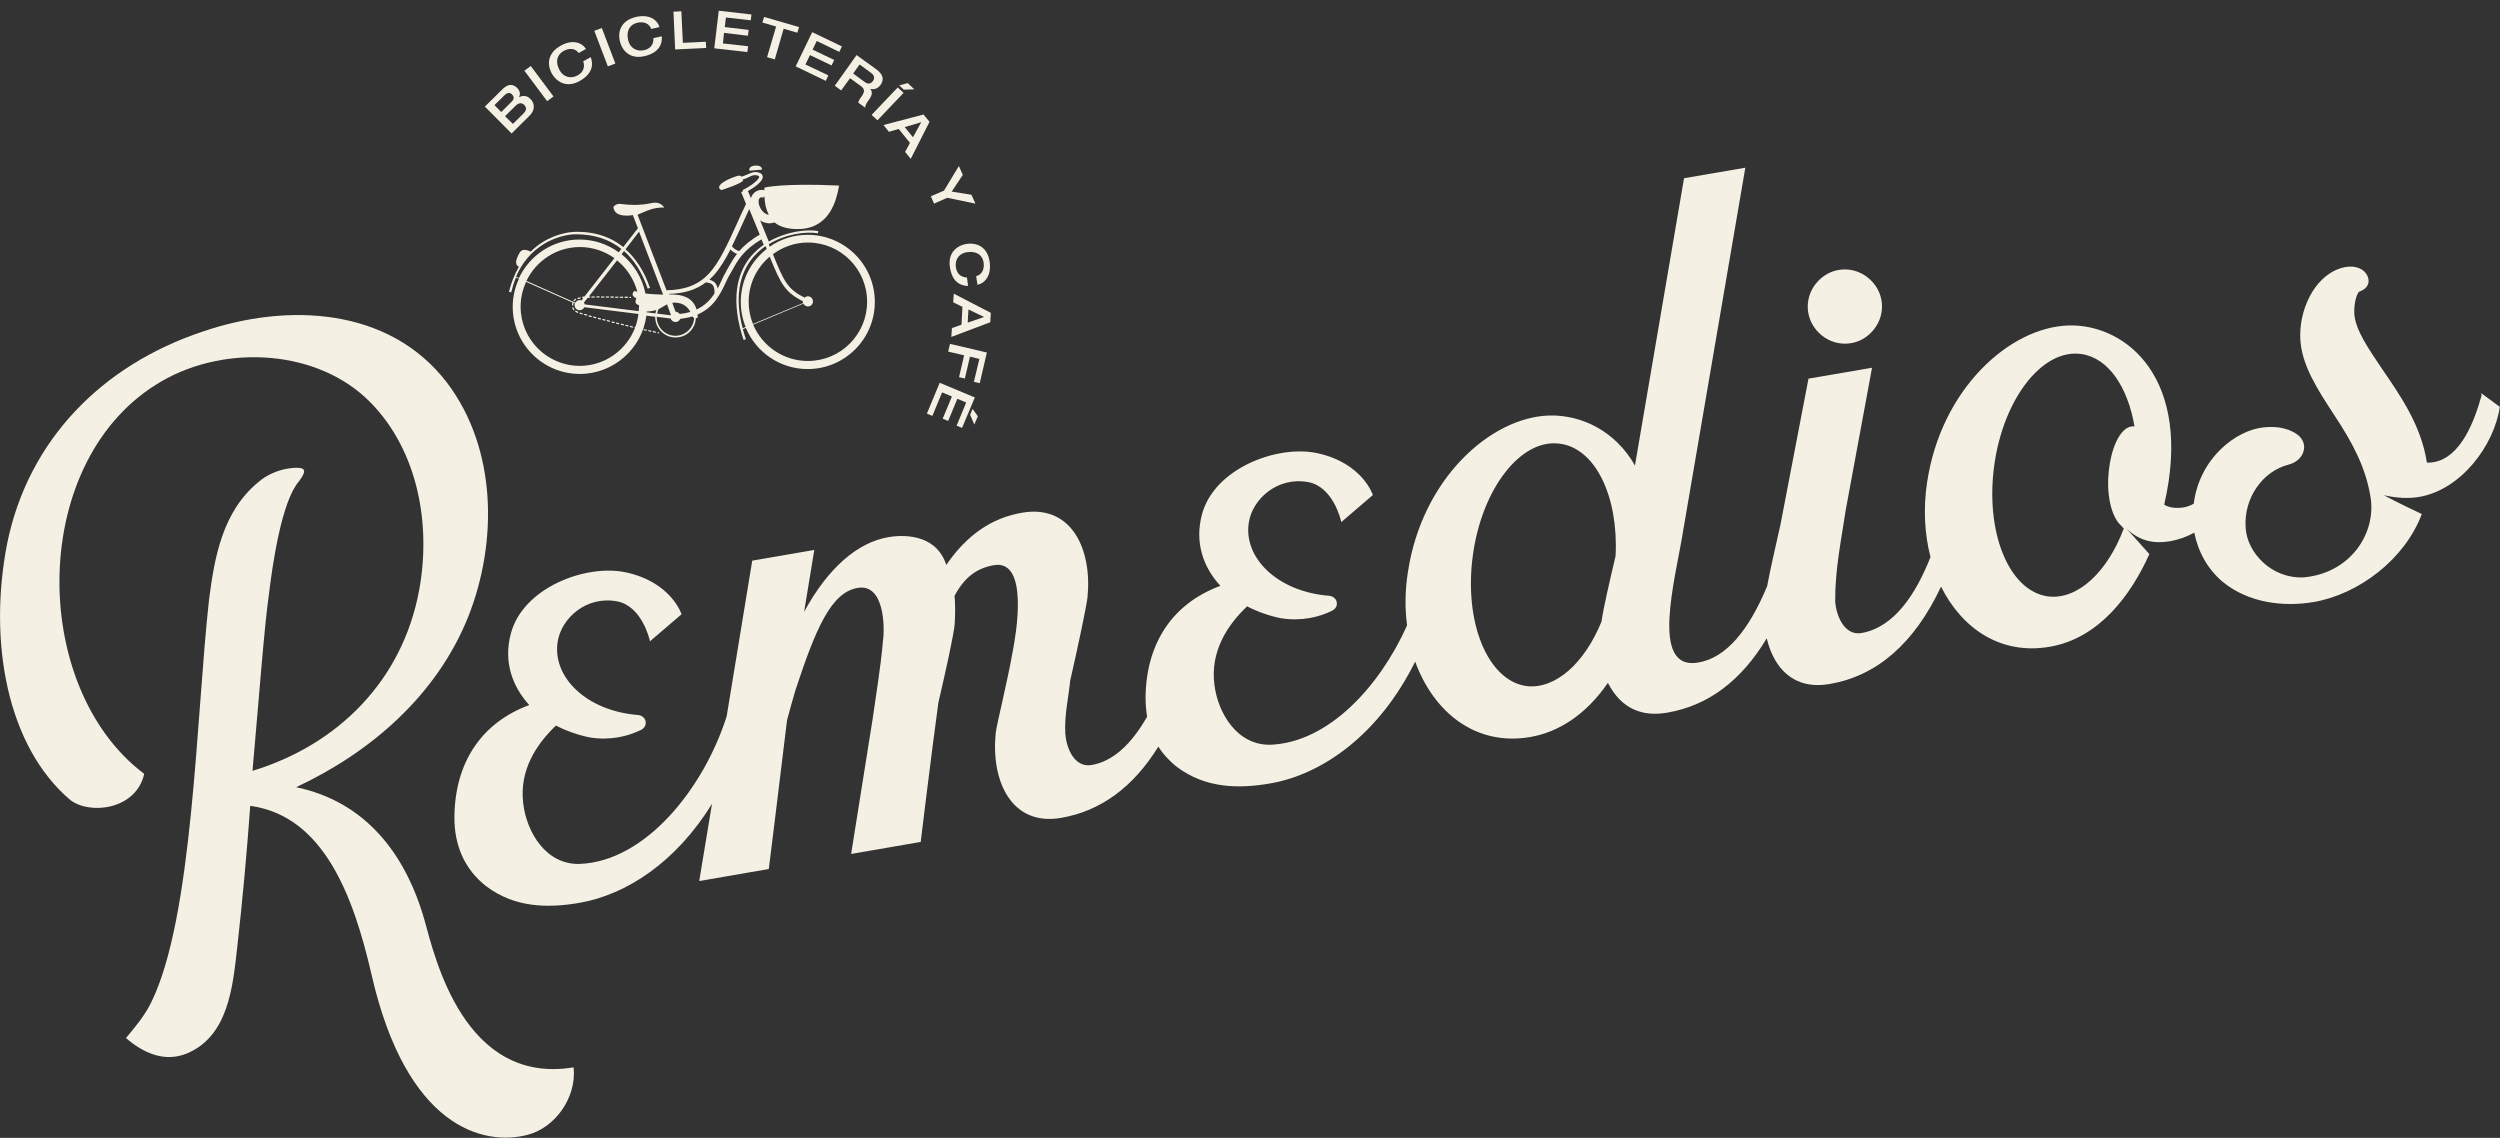 <svg xmlns="http://www.w3.org/2000/svg" xmlns:xlink="http://www.w3.org/1999/xlink" id="Capa_1" x="0px" y="0px" viewBox="0 0 1329.7 605.2" style="enable-background:new 0 0 1329.7 605.2;" xml:space="preserve"><rect x="0" y="0" width="1329.7" height="605.2" fill="#333333" stroke="none"/><style type="text/css">	.st0{fill:#F4F0E3;}</style><path class="st0" d="M327,171.3c-0.5-0.1-1.1-0.3-1.6-0.4l-0.2,0.6c0.5,0.1,1.1,0.3,1.6,0.4L327,171.3L327,171.3z"></path><path class="st0" d="M329.4,171.9c-0.5-0.1-1.1-0.3-1.6-0.4l-0.2,0.6c0.5,0.1,1.1,0.3,1.6,0.4L329.4,171.9L329.4,171.9z"></path><path class="st0" d="M310.6,167.5c0.5,0.1,1,0.3,1.6,0.4l0.2-0.6c-0.6-0.2-1.1-0.3-1.6-0.4L310.6,167.5L310.6,167.5z"></path><path class="st0" d="M331.9,172.5c-0.5-0.1-1.1-0.3-1.6-0.4l-0.1,0.6c0.5,0.1,1.1,0.3,1.6,0.4L331.9,172.5L331.9,172.5z"></path><path class="st0" d="M314.8,168.1c-0.6-0.2-1.1-0.3-1.6-0.4l-0.2,0.6c0.5,0.1,1,0.3,1.6,0.4L314.8,168.1L314.8,168.1z"></path><path class="st0" d="M334.3,173.1c-0.5-0.1-1.1-0.3-1.6-0.4l-0.1,0.6c0.5,0.1,1.1,0.3,1.6,0.4L334.3,173.1L334.3,173.1z"></path><path class="st0" d="M317.2,168.7c-0.6-0.1-1.1-0.3-1.6-0.4l-0.2,0.6c0.5,0.1,1.1,0.3,1.6,0.4L317.2,168.7L317.2,168.7z"></path><path class="st0" d="M324.5,170.6c-0.5-0.1-1.1-0.3-1.6-0.4l-0.2,0.6c0.5,0.1,1.1,0.3,1.6,0.4L324.5,170.6L324.5,170.6z"></path><path class="st0" d="M319.7,169.4c-0.6-0.1-1.1-0.3-1.6-0.4l-0.2,0.6c0.5,0.1,1.1,0.3,1.6,0.4L319.7,169.4L319.7,169.4z"></path><path class="st0" d="M322.1,170c-0.5-0.1-1.1-0.3-1.6-0.4l-0.2,0.6c0.5,0.1,1.1,0.3,1.6,0.4L322.1,170L322.1,170z"></path><path class="st0" d="M308.2,166.8c0.3,0.1,0.9,0.3,1.6,0.5l0.2-0.6c-0.7-0.2-1.3-0.4-1.6-0.5L308.2,166.8L308.2,166.8z"></path><path class="st0" d="M350.5,177.4l0.1-0.6l-0.8-0.2l-0.1,0.6C350,177.3,350.2,177.3,350.5,177.4L350.5,177.4z"></path><path class="st0" d="M346.4,176.5l0.1-0.6c-0.5-0.1-1.1-0.2-1.6-0.4l-0.1,0.6C345.3,176.3,345.9,176.4,346.4,176.5z"></path><path class="st0" d="M347.2,176.7c0.5,0.1,1.1,0.2,1.6,0.3l0.1-0.6c-0.5-0.1-1.1-0.2-1.6-0.4L347.2,176.7L347.2,176.7z"></path><path class="st0" d="M342.3,175.6c0.5,0.1,1.1,0.2,1.6,0.4l0.1-0.6c-0.5-0.1-1.1-0.2-1.6-0.4L342.3,175.6L342.3,175.6z"></path><path class="st0" d="M401.6,88.1c-1.4,0.1-2.4,0.5-2.8,1.2c-0.5,0.7-0.2,1.4-0.2,1.4l0,0.1l6.7-0.6v-0.1c0,0,0-0.7-0.5-1.2 C404.2,88.2,403.1,88,401.6,88.1L401.6,88.1z"></path><path class="st0" d="M304.3,163.5c0.1,0.6,0.4,1.1,0.8,1.6l0.5-0.4c-0.4-0.4-0.6-0.8-0.7-1.3L304.3,163.5z"></path><path class="st0" d="M336.7,173.7c-0.5-0.1-1.1-0.3-1.6-0.4l-0.1,0.6c0.5,0.1,1.1,0.3,1.6,0.4L336.7,173.7L336.7,173.7z"></path><path class="st0" d="M305.9,165.7c0.4,0.3,0.9,0.6,1.5,0.8l0.2-0.6c-0.5-0.2-1-0.5-1.4-0.8L305.9,165.7L305.9,165.7z"></path><path class="st0" d="M307.1,158.5l0.2,0.6c0.5-0.1,1-0.3,1.6-0.4l-0.1-0.6C308.1,158.2,307.6,158.3,307.1,158.5z"></path><path class="st0" d="M304.9,160l0.5,0.3c0.3-0.4,0.6-0.7,1.1-0.9l-0.3-0.6C305.7,159.1,305.2,159.5,304.9,160z"></path><polygon class="st0" points="327.2,158.4 328.9,158.4 328.9,157.8 327.2,157.8 "></polygon><rect x="334.8" y="157.9" class="st0" width="0.8" height="0.6"></rect><polygon class="st0" points="329.7,158.4 331.4,158.4 331.4,157.8 329.7,157.8 "></polygon><polygon class="st0" points="332.2,158.4 333.9,158.5 333.9,157.8 332.2,157.8 "></polygon><path class="st0" d="M326.3,110L326.3,110L326.3,110c0,0.1-0.1,1.5,1.1,2.8c1.2,1.3,3.2,1.9,6,1.9c1,0,2.1-0.1,3.2-0.3l2.7,7 l-7.8,10c-2.1-1.7-4.5-3.2-7-4.4c-7.8-3.7-15.1-3.7-18.2-3.7c-0.9,0-9,0.1-17.7,5.5c-2.3,1.4-4.4,3.1-6.3,5 c-4.3-1.9-5.4-0.6-6.5,1.7c0,0.1-0.1,0.2-0.2,0.4c-1.1,2.2-1.4,3.8-0.8,4.9c0.2,0.5,0.6,0.8,1.2,1.1c-2.3,3.9-4.1,8.4-5.3,13.3 l1.2,0.3c0.7-2.8,1.5-5.5,2.6-7.9l1.5,0.7c-2.1,4.5-3.3,9.6-3.3,14.9c0,19.7,16,35.7,35.7,35.7c18.1,0,33.1-13.6,35.4-31l4.7,0.6 c0,0.1,0,0.2,0,0.2c0,6,4.9,10.8,10.8,10.8s10.5-4.5,10.8-10.2c0.6-0.1,1-0.4,1-0.4c0-0.6-0.1-1.1-0.1-1.6 c8.8-3.8,12.2-11.1,14.9-16.8c0.7-1.6,1.4-3,2.1-4.2c0.5-0.9,1-1.7,1.5-2.6c2.9-5.3,5.9-10.7,15.5-16.4l1.2,2.9 c-2.3,1.6-4.5,3.6-6.5,5.8c-4.2,4.9-6.8,10.9-7.7,17.8c-1,7.9,0.1,17,3.5,27l1.2-0.4c-0.6-1.8-1.1-3.6-1.6-5.3l1.6-0.7 c5.4,12.9,18.1,21.9,32.9,21.9c19.7,0,35.7-16,35.7-35.7s-16-35.7-35.7-35.7c-7.5,0-14.4,2.3-20.2,6.3c-0.2-0.4-0.4-0.9-0.5-1.3 c9-5.5,19.8-6.9,26.1-5.8l0.2-1.2c-6.4-1.1-17.1,0.3-26.3,5.6l-4.6-11.3c0.8,0.6,1.6,1,2.5,1.2c0.8,0.2,1.6,0.4,2.4,0.4 c0.9,0,1.8-0.2,2.7-0.5c3.1,2.5,7.6,3.8,13.9,3.5c15.8-0.9,19.2-15.7,20.5-23.1c-30.7-1.4-39.7,1.1-39.7,1.1c0,0.5-0.1,1-0.1,1.4 c-1.4-0.4-2.9-0.2-4.2,0.5c-1.5,0.8-2.4,2.1-2.9,3.7l-1.6-3.8c3.2-1.7,8.1-5.1,7.9-7.7c-0.1-0.8-0.5-1.7-2.4-2.2 c-2.2-0.5-3.5,0.1-5.3,0.9c-1,0.4-2.1,0.9-3.6,1.4c-0.3-0.4-0.7-0.6-1.2-0.6c-2.7,0.4-10.3,3.5-10.7,6c-0.1,0.7,0.3,1.3,1.2,1.7l0,0 l0,0c0.5-0.1,11.1-3.6,11.5-5.1c0-0.1,0-0.2-0.1-0.3c0-0.1,0-0.1-0.1-0.2c1.5-0.4,2.6-0.9,3.5-1.4c1.7-0.8,2.6-1.2,4.2-0.8 c0.3,0.1,1.1,0.3,1.1,0.7c0.1,1.5-4.9,5.3-8.3,6.8c-0.4,0.2-0.6,0.7-0.5,1.1l-0.8,0.3l2.6,6.3c-1.8,3.7-3.4,7.2-4.9,10.6 c-5.2,11.4-9.3,20.4-14.8,26.4c-5.5,5.9-12.5,8.7-22.6,8.9l-15.4-40.2c0.8-0.3,1.7-0.7,2.6-1.1c2.8-1.2,6.3-2.8,11.3-2.7h0.2 l-0.1-0.2c0,0-1.3-2.4-4.6-2.4c-0.6,0-1.2,0.1-1.9,0.2c-2.6,0.6-5.9,1-9.3,1c-2.2,0-4.4-0.2-6.2-0.4c0,0-0.4-0.1-0.9-0.1 C329.4,108.2,327.5,108.5,326.3,110L326.3,110z M429.7,129c17.4,0,31.5,14.1,31.5,31.5S447.1,192,429.7,192 c-13.1,0-24.3-8-29.1-19.3l26.7-11.2c0.5,0.9,1.4,1.5,2.4,1.5c1.5,0,2.7-1.2,2.7-2.7s-1.2-2.7-2.7-2.7c-0.7,0-1.3,0.3-1.8,0.7 c-8.9-4.5-10.9-8.4-16.8-23.1C416.4,131.3,422.8,129,429.7,129L429.7,129z M409.4,136.5c5.9,14.6,8.1,18.9,17.6,23.7 c0,0.1,0,0.1,0,0.1c0,0.3,0.1,0.6,0.1,0.9l-26.6,11.1c-1.5-3.6-2.3-7.6-2.3-11.8C398.2,150.9,402.6,142.2,409.4,136.5L409.4,136.5z  M407.8,132.4c-8.4,6.6-13.8,16.7-13.8,28.1c0,4.7,0.9,9.2,2.6,13.4l-1.6,0.7c-4.1-15.7-2.2-28.7,5.7-37.9c2-2.3,4.2-4.2,6.5-5.8 C407.4,131.4,407.6,131.9,407.8,132.4L407.8,132.4z M274.5,147.1c3.2-7.4,8.1-13.2,14.6-17.2c8.4-5.2,16.2-5.3,17-5.3 c9.8,0,17.9,2.6,24.4,7.8l-1.4,1.8c-5.9-4.3-13.1-6.8-20.9-6.8c-14.2,0-26.5,8.4-32.2,20.5L274.5,147.1L274.5,147.1z M309.7,158.6 c0.2,0,0.4,0,0.6-0.1l-1,1.3c-0.3-0.1-0.6-0.2-0.9-0.2c-1,0-1.9,0.6-2.4,1.4l-26-11.6c5.1-10.6,15.9-18,28.4-18 c6.8,0,13.2,2.2,18.4,5.9l-15.9,20.4c-0.4,0-0.9,0.1-1.2,0.1L309.7,158.6z M337.9,173.9c-0.1,0-0.2-0.1-0.3-0.1l-0.1,0.6 c0.1,0,0.1,0,0.2,0.1c-4.6,11.7-16,20.1-29.3,20.1c-17.4,0-31.5-14.1-31.5-31.5c0-4.7,1.1-9.1,2.9-13.2l24.7,11 c-0.1,0.3-0.2,0.6-0.2,1c0,0.2,0,0.4,0,0.6v0h0.6v0c0-0.2,0-0.3,0-0.5c0-0.3,0.1-0.6,0.2-0.9l0.7,0.3c-0.1,0.3-0.2,0.6-0.2,0.9 c0,1.5,1.2,2.7,2.7,2.7c1.1,0,2-0.6,2.5-1.6l28.8,3.6C339.2,169.6,338.7,171.8,337.9,173.9L337.9,173.9z M339.7,165.5l-28.7-3.6 c-0.1-0.4-0.2-0.7-0.4-1l2-2.5c0.4,0,0.8,0,1.3-0.1l0-0.6c-0.3,0-0.5,0-0.7,0l15-19.2c5.2,4.2,9,10,10.8,16.7 c-0.5-0.1-1-0.3-1.5-0.5c0,0-2.9,2.2,1,4c0,0-1.8,2.9,1.4,3.6c0,0.2,0,0.5,0,0.7C339.8,163.9,339.8,164.7,339.7,165.5L339.7,165.5z  M348.6,166.7l-4.7-0.6c0-0.1,0-0.3,0-0.4c2.3-0.1,3.9-0.4,5.2-0.8C348.9,165.4,348.7,166,348.6,166.7L348.6,166.7z M359.3,178.6 c-5.5,0-10-4.5-10-10c0-0.1,0-0.1,0-0.1l7.4,0.9c0.4,1.1,1.4,1.9,2.6,1.9c1.1,0,2.1-0.7,2.5-1.7c2.4-0.3,4.6-0.7,6.5-1.3 c0.3,0.5,0.6,0.7,0.9,0.9C368.9,174.4,364.6,178.5,359.3,178.6L359.3,178.6z M357.6,161.1c0.2,0,0.4-0.1,0.6-0.1 c3.6-0.2,7,1.1,9,4.9c-1.7,0.5-3.6,0.9-5.7,1.1c-0.5-0.7-1.3-1.2-2.2-1.2L357.6,161.1L357.6,161.1z M404.4,105.1 c0.5-0.3,1.2-0.2,1.4,0.1l0.8-0.8c0.1,3.8,0.9,7.1,2.3,9.8c-0.2,0-0.5,0-0.7-0.1c-2.2-0.7-4.1-3.1-4.6-5.8 C403.3,106.7,403.6,105.5,404.4,105.1L404.4,105.1z M394.6,119.7c1.2-2.7,2.5-5.5,3.9-8.5l5.6,13.6c-5,2.9-8.4,5.9-10.9,8.7 c-1.7-0.3-3.2-1.6-3.9-2.5C391,127.6,392.7,123.8,394.6,119.7z M379.3,146.8c3.4-3.7,6.3-8.4,9.2-14.1c0.8,0.8,2,1.8,3.5,2.3 c-2,2.6-3.4,5.1-4.7,7.4c-0.5,0.9-1,1.7-1.4,2.6c-0.8,1.3-1.5,2.8-2.2,4.4c-0.6,1.3-1.3,2.7-2,4.1c-0.2-1.2-0.6-2.3-1.5-3.2 c-0.7-0.7-1.7-1.2-2.9-1.5C377.9,148.1,378.6,147.5,379.3,146.8L379.3,146.8z M375.4,150.2c1.6,0.1,2.8,0.5,3.5,1.2 c1.1,1.2,1.2,3.1,1.1,4.7c-2.1,3.3-5,6.4-9.5,8.5c-2.2-7.5-9.7-7.7-11.5-7.9c-0.4-0.1-1.5-0.1-3-0.1l-0.1-0.3 C364,156.1,370.3,154.1,375.4,150.2L375.4,150.2z M356.8,167.4c0,0.1-0.1,0.2-0.1,0.3l-7.2-0.9c0.2-0.9,0.4-1.6,0.8-2.4 c1.8-0.8,2.9-1.8,4.5-2.5L356.8,167.4L356.8,167.4z M339.9,123.2l12.8,33.5c-2.9-0.1-6.3-0.2-9.4-0.6c-1.7-8.4-6.3-15.7-12.7-20.9 l1.3-1.7c5.4,4.8,9.6,11.4,12.6,20l1.2-0.4c-3-8.7-7.4-15.6-13-20.5L339.9,123.2L339.9,123.2z"></path><path class="st0" d="M317.2,157.6v0.6h0.5c0.4,0,0.8,0,1.2,0v-0.6L317.2,157.6L317.2,157.6z"></path><path class="st0" d="M314.6,157.7v0.6c0.5,0,1.1,0,1.7,0v-0.6C315.7,157.6,315.2,157.7,314.6,157.7L314.6,157.7z"></path><polygon class="st0" points="324.7,158.3 326.4,158.4 326.4,157.7 324.7,157.7 "></polygon><path class="st0" d="M319.7,158.3c0.5,0,1.1,0,1.7,0v-0.6c-0.6,0-1.1,0-1.7,0V158.3L319.7,158.3z"></path><path class="st0" d="M322.2,158.3c0.5,0,1.1,0,1.7,0v-0.6c-0.6,0-1.1,0-1.7,0V158.3z"></path><path class="st0" d="M225.9,489.8c-10.2-36.1-31.9-63.5-68.4-71.1c39.8-18.6,74.9-49,91.6-90.8c15.6-39.5,15.3-89.1-11.3-124.3 c-30.9-40.4-85.2-42.6-130.1-27.2C54.3,194.2,15,234,3.8,289.1c-10.2,52.3,0,108,33.6,136.4c10.5,8.1,35.1,5.1,39.3-13.9 C15.2,365.4,15,243.6,86.1,202.7c34.1-19.7,83.2-16.9,110.9,11.3c25.5,25.9,32.4,65.4,25.9,100.1c-8.9,47.8-43,82-88.6,95.9 c3.3-37.1,6.3-77.1,8.7-93.6c2.1-17.6,7-50.2,16.1-60.5c4.6-6.2,3.1-7.5-3.5-7c-6.9,0.6-13.7,3.5-18.4,7.7 c-18.9,15.7-23.1,39.8-26,62.2c-6.9,61.9-8.4,169-30.8,214.4c-3.3,6.7-8,12.5-13.4,18.9c9.2,8,20.5,13,32.2,8.3 c22.2-9.1,24.6-35.5,26.9-55.8c2.9-25.8,5.2-51,7-76c38.9,5.4,54.8,47.5,64.5,89.7c18.6,81.5,59.5,91.4,83,85.3 c14.5-3.7,26.2-19.7,24.5-35.9C246.9,577.3,231.3,509.2,225.9,489.8L225.9,489.8z"></path><path class="st0" d="M995.3,176.8c7.7-7.9,7.6-20.2-0.3-27.8c-7.9-7.7-20.2-7.6-27.8,0.3c-7.7,7.9-7.6,20.1,0.3,27.8 S987.7,184.7,995.3,176.8L995.3,176.8z"></path><path class="st0" d="M1286.7,264.3c22.3-3.8,39.9-27.4,42.9-47.9l-9.9-7.3l0.2,1.2c-3.8,13.8-11.1,33-25.4,35.5 c-1.2,0.2-2.4,0.4-3.7,0.2c-3-19.6-13.9-35.3-23.7-49.6c-7.7-11.4-14.2-20.9-14.9-29.4c-0.3-6.5,1.7-11.8,2.9-12 c2.3-0.8,4.1-2.3,4.6-4.5c0.4-2.1-0.4-4.4-2.3-6.2c-1.5-1.4-5.6-3.9-12.9-1.5c-14.3,4.9-21.8,23-21,37.6c0.7,13.8,9.1,26.7,18,40.3 c10,15.1,16.7,27.9,19.3,43.4c3.3,19.5-10.6,40.8-35.6,43c-16.7,0.8-30.1-12.9-30.8-26.6c-1-15.4,8.8-29.8,22.9-33.4 c4.3-1.1,7.5-4.2,8.1-7.9c0.7-3.4-1.2-6.8-4.4-8.7c-4.6-2.9-10.5-3.9-16.9-3.2c-14.6,1.4-34.2,16.2-37.3,40.6c-1.7,1-3.6,1.7-5.6,2 c-3.6,0.6-7.8,0.1-10.1-1.5c15.5-67-20.2-96.1-50.8-95.3c-31.4,0.9-67.9,33.8-75.3,83.4c-2.1,13.8-1.4,27.5,1.8,39.8 c-7.7,19.4-19.1,37.3-36.7,40.4c-9.5,1.6-13.6-10-14-16.9c-0.1-17.2,3.3-32.9,5.6-48.5l14-75.7l-33.8,5.8L947,279 c-2.7,11.9-5.6,24.7-7.1,32.8c-9.7,23.3-21.7,38.1-36.7,40.6c-25.9,4.5-12.1-44.2-8-69.9l33.1-193.3l-32.6,5.6l-26.1,152.8 c-10.6-18.7-28.8-27-45.5-26.6c-31.4,0.9-67.9,33.8-75.3,83.5c-1.5,9.6-1.6,19.1-0.4,28.1c-14.6,32.7-41.9,62.2-72.4,63.5 c-17.9,0.6-28.3-16.8-30.1-32.1c-2.2-17.6,6.9-31.5,17.4-41.5c5.4,2.8,11.5,5,17.9,6.3c11,1.8,20.4-0.6,27.2-3.9 c4.2-2,3.2-7.5-1.4-8c-27.8-2.2-45.7-20.4-42.8-38.9c1.9-12.6,15.4-24.8,32-21.5c12.8,2.7,16.9,19.6,17.2,21.2l16.8-14.4 c0,0-5.4-17.1-29.7-22.3c-21.3-4.5-54.7,8.2-61.2,32.6c-4,15,0.7,28.1,9.8,38c-25,9.2-39.5,30.1-39.8,59.3c0,3.6,0.3,7,0.8,10.3 c-8.3,14.6-18,23.7-29.5,25.7c-9.6,1.6-13.6-9.9-14-16.9c-0.5-9.8,1.7-18.7,2.6-27.9c4-17.5,8.5-38.7,9.2-44.2 c2.6-25.4-8.2-49.8-34.8-45.2c-16.3,2.8-29.5,12-40.3,27.8c-4.6-14.8-19.7-16.7-30.8-14.8c-16.3,2.8-32,16.2-44.8,39.7l5.4-32.9 l-33,5.7L386.5,381c-12.1,38.1-43,77.1-78.1,78.5c-17.9,0.6-28.3-16.8-30.1-32.1c-2.2-17.6,6.9-31.5,17.4-41.5 c5.4,2.8,11.5,5,17.9,6.3c11,1.8,20.4-0.6,27.2-3.9c4.2-2,3.2-7.5-1.4-8c-27.8-2.2-45.7-20.4-42.8-38.9 c1.9-12.6,15.4-24.8,31.9-21.5c12.8,2.7,16.9,19.6,17.2,21.2l16.8-14.4c0,0-5.4-17.1-29.7-22.3c-21.3-4.5-54.7,8.2-61.1,32.6 c-4,15,0.8,28.1,9.8,38c-25,9.2-39.5,30.1-39.8,59.3c-0.2,15.6,5.7,28.5,17.1,37.2c15,11.3,32.7,11.6,49.4,8.7 c24.9-4.3,51.5-21.7,70.5-52.7l-6.8,41.1l37-6.4c0,0,6.2-49.8,9.7-79.1c1.5-5.6,3-11.2,4.6-16.4c10.5-31.7,18.6-51.5,32.9-54 s14.6,20.8,13.5,28.4c-1.2,14.1-3.7,28.5-5.5,41.5l-11.4,71.6l37-6.4c0,0,5.4-44.8,9.4-74.1c4-17.1,8.4-37.1,8.7-42.1 c0.3-5.4,0.3-10.3-0.1-14.7c5.3-9.9,11.8-14.7,20.9-16.3c19.1-3.3,11.5,38.2,10.2,45c-3.1,17.7-8.5,38.7-9.2,44.2 c-2.6,25.4,8.2,49.8,34.8,45.2c20.9-3.6,38.3-16.2,51.7-37.9c2.6,4.1,6,7.8,10,10.9c15.1,11.3,32.7,11.6,49.4,8.7 c28-4.8,58-26.1,77.2-64.8c9.8,26.9,32.1,45.1,61.2,40.1c14.7-2.5,29.5-11.6,41.3-28.8c7.4,14.3,18.7,18.1,31.8,15.8 c21.4-3.7,39.1-16.8,52.7-39.5c3.8,16.1,14.5,27.6,33.5,24.3c25-4.3,45-21.5,59.2-51.8c11.1,22.3,31.7,36.5,57.8,32 c26.3-4.5,43.2-27.5,53-49.3l-12.1-13.5c6.9,6.6,14.5,8.1,22.9,6.7c4.7-0.8,9.1-2.4,13.1-4.6c2,10.3,7.2,19.4,14.9,26 c13.9,11.5,32.7,13.6,48.6,10.9c23.9-4.1,48.5-22.7,57.5-46.8c0,0-13.4-6.3-20.2-10C1275.3,265,1281.1,265.2,1286.7,264.3 L1286.7,264.3z M859.3,295.7c-3.1,13.2-6.4,27.3-7.5,34.9c-8.9,22-24.5,36.2-40,34.3c-20.6-3-33.3-34-28.4-69.7 c4.9-35.7,25.8-62.2,46.3-59.2C848.7,238.5,860.9,264.3,859.3,295.7L859.3,295.7z M1126.6,277.9c1,1.1,2,2.1,3,3.2 c-8.7,23.2-24.6,38.2-40.5,36.1c-20.6-3-33.3-34-28.4-69.7c4.9-35.7,25.8-62.2,46.3-59.2c14.3,2,24.7,17.4,28.3,38.5 C1122.8,225.3,1115.8,263,1126.6,277.9L1126.6,277.9z"></path><g>	<g>		<path class="st0" d="M257.9,56.7l9.5-9.4c3.3-3.2,5.9-2.3,7.7-0.5c2,2.1,1.4,3.8,1,4.9c1.4-0.7,3.7-1.4,6.1,1   c1.6,1.6,3.2,5.2-0.7,9l-9.4,9.3L257.9,56.7z M266.6,59.6l5.6-5.6c0.8-0.8,1.8-2.1,0.1-3.8c-1.2-1.2-2.5-1-4.2,0.7l-5.1,5   L266.6,59.6z M272.8,65.9l5.4-5.3c1.3-1.3,2.5-2.9,0.6-4.8c-1.3-1.3-2.9-1.1-4.3,0.2l-5.9,5.8L272.8,65.9z"></path>		<path class="st0" d="M278.9,37.6l3.4-2.5l12.1,16.2l-3.4,2.5L278.9,37.6z"></path>		<path class="st0" d="M307.8,28.2c-1.8-2.5-4.9-2.8-8-1.1c-3.4,1.9-4.7,5.6-2.2,10.2c2,3.7,6,4.8,9.6,2.8c3.9-2.1,3.7-5.5,3-7.5   l4-2.2c1.4,3.8,1.2,8.8-6.1,12.8c-6.4,3.5-11.8,0.8-14.6-4.1c-2.7-5-2.2-10.9,4.7-14.8c6.1-3.4,11-1.9,13.5,1.7L307.8,28.2z"></path>		<path class="st0" d="M316.1,16.4l4-1.5l7.2,18.9l-4,1.5L316.1,16.4z"></path>		<path class="st0" d="M346.4,15.4c-1.1-2.9-3.9-4.1-7.4-3.3c-3.8,0.9-6.1,4-4.9,9.2c0.9,4.1,4.4,6.3,8.5,5.4c4.3-1,5.1-4.2,4.9-6.4   l4.5-1c0.3,4-1.3,8.8-9.4,10.6c-7.1,1.6-11.6-2.5-12.9-8c-1.3-5.5,0.9-11.1,8.6-12.9c6.8-1.5,11.1,1.2,12.5,5.4L346.4,15.4z"></path>		<path class="st0" d="M358.2,6.2l4.2-0.2l0.8,16.8l12.2-0.6l0.2,3.3l-16.5,0.8L358.2,6.2z"></path>		<path class="st0" d="M382.3,5.7l17.4,2l-0.4,3.1l-13.2-1.5l-0.6,5.1l12.7,1.5l-0.4,3.1l-12.7-1.5l-0.6,5.6l13.4,1.5l-0.4,3.1   l-17.6-2L382.3,5.7z"></path>		<path class="st0" d="M412.8,14.1l-7.3-2.1l0.9-3l18.6,5.4l-0.9,3l-7.3-2.1l-4.7,16.3l-4.1-1.2L412.8,14.1z"></path>		<path class="st0" d="M432,17.1l15.8,7.6l-1.4,2.9l-12-5.8l-2.2,4.6l11.5,5.5l-1.4,2.9l-11.5-5.5l-2.4,5l12.2,5.8l-1.4,2.9l-16-7.7   L432,17.1z"></path>		<path class="st0" d="M455.6,29.3l10.4,7.5c4.2,3,4.1,5.9,2.3,8.4c-1.5,2.1-3.7,2.6-5.5,2l0,0c1.6,1.8,0.9,3.8-0.8,6.1   c-0.6,0.8-1.9,2.6-1.8,4l-3.7-2.7c0.1-0.6,0.5-1.6,1.4-2.8c1.7-2.3,2.6-4.2,0-6l-5.8-4.2l-4.7,6.5l-3.4-2.5L455.6,29.3z    M459.6,43.4c1.9,1.4,3.3,1.5,4.7-0.3c1.2-1.7,0.6-3.2-1.2-4.5l-5.9-4.3l-3.4,4.8L459.6,43.4z"></path>		<path class="st0" d="M477.5,46.5l3.1,2.9l-13.9,14.6l-3.1-2.9L477.5,46.5z M482.8,44.2l3.5,3.3l-5.6,0.2l-2.4-2.3L482.8,44.2z"></path>		<path class="st0" d="M491.2,60.9l3.2,3.9l-10,19.7l-3-3.7l2.6-4.8l-6-7.4l-5.2,1.5l-2.9-3.6L491.2,60.9z M485.6,73l4.4-8l-8.8,2.6   L485.6,73z"></path>		<path class="st0" d="M502.1,101.4l7.9-13.1l2.1,4.7l-5.9,8.9l10.5,1.7l2.1,4.7l-15-3.1l-7,3.1l-1.7-3.9L502.1,101.4z"></path>		<path class="st0" d="M519.2,146.9c3-0.8,4.4-3.5,4-7.1c-0.5-3.9-3.5-6.4-8.7-5.7c-4.2,0.5-6.7,3.8-6.1,8c0.6,4.4,3.7,5.4,5.9,5.5   l0.6,4.5c-4.1-0.1-8.6-2.1-9.7-10.3c-1-7.2,3.5-11.3,9.2-12.1c5.6-0.7,11,1.9,12,9.8c0.9,6.9-2.3,11-6.5,12L519.2,146.9z"></path>		<path class="st0" d="M527,166.4l-0.3,5l-20.7,7.8l0.3-4.7l5.1-1.8l0.5-9.5l-4.9-2.4l0.3-4.6L527,166.4z M514.7,171.6l8.7-3l-8.3-4   L514.7,171.6z"></path>		<path class="st0" d="M524.9,187.5l-3.8,16.3l-3.1-0.7l2.9-12.2l-5-1.2l-2.7,11.6l-3.1-0.7l2.7-11.6l-8.5-2l1-4.1L524.9,187.5z"></path>		<path class="st0" d="M518.5,211.4l-6.8,16.2l-2.9-1.2l5.1-12.3l-4.7-2l-4.9,11.8l-2.9-1.2l4.9-11.8l-5.2-2.2l-5.2,12.5l-2.9-1.2   l6.8-16.4L518.5,211.4z M520.1,221.4l-1.9,4.4l-2.2-5.2l1.3-3.1L520.1,221.4z"></path>	</g></g></svg>